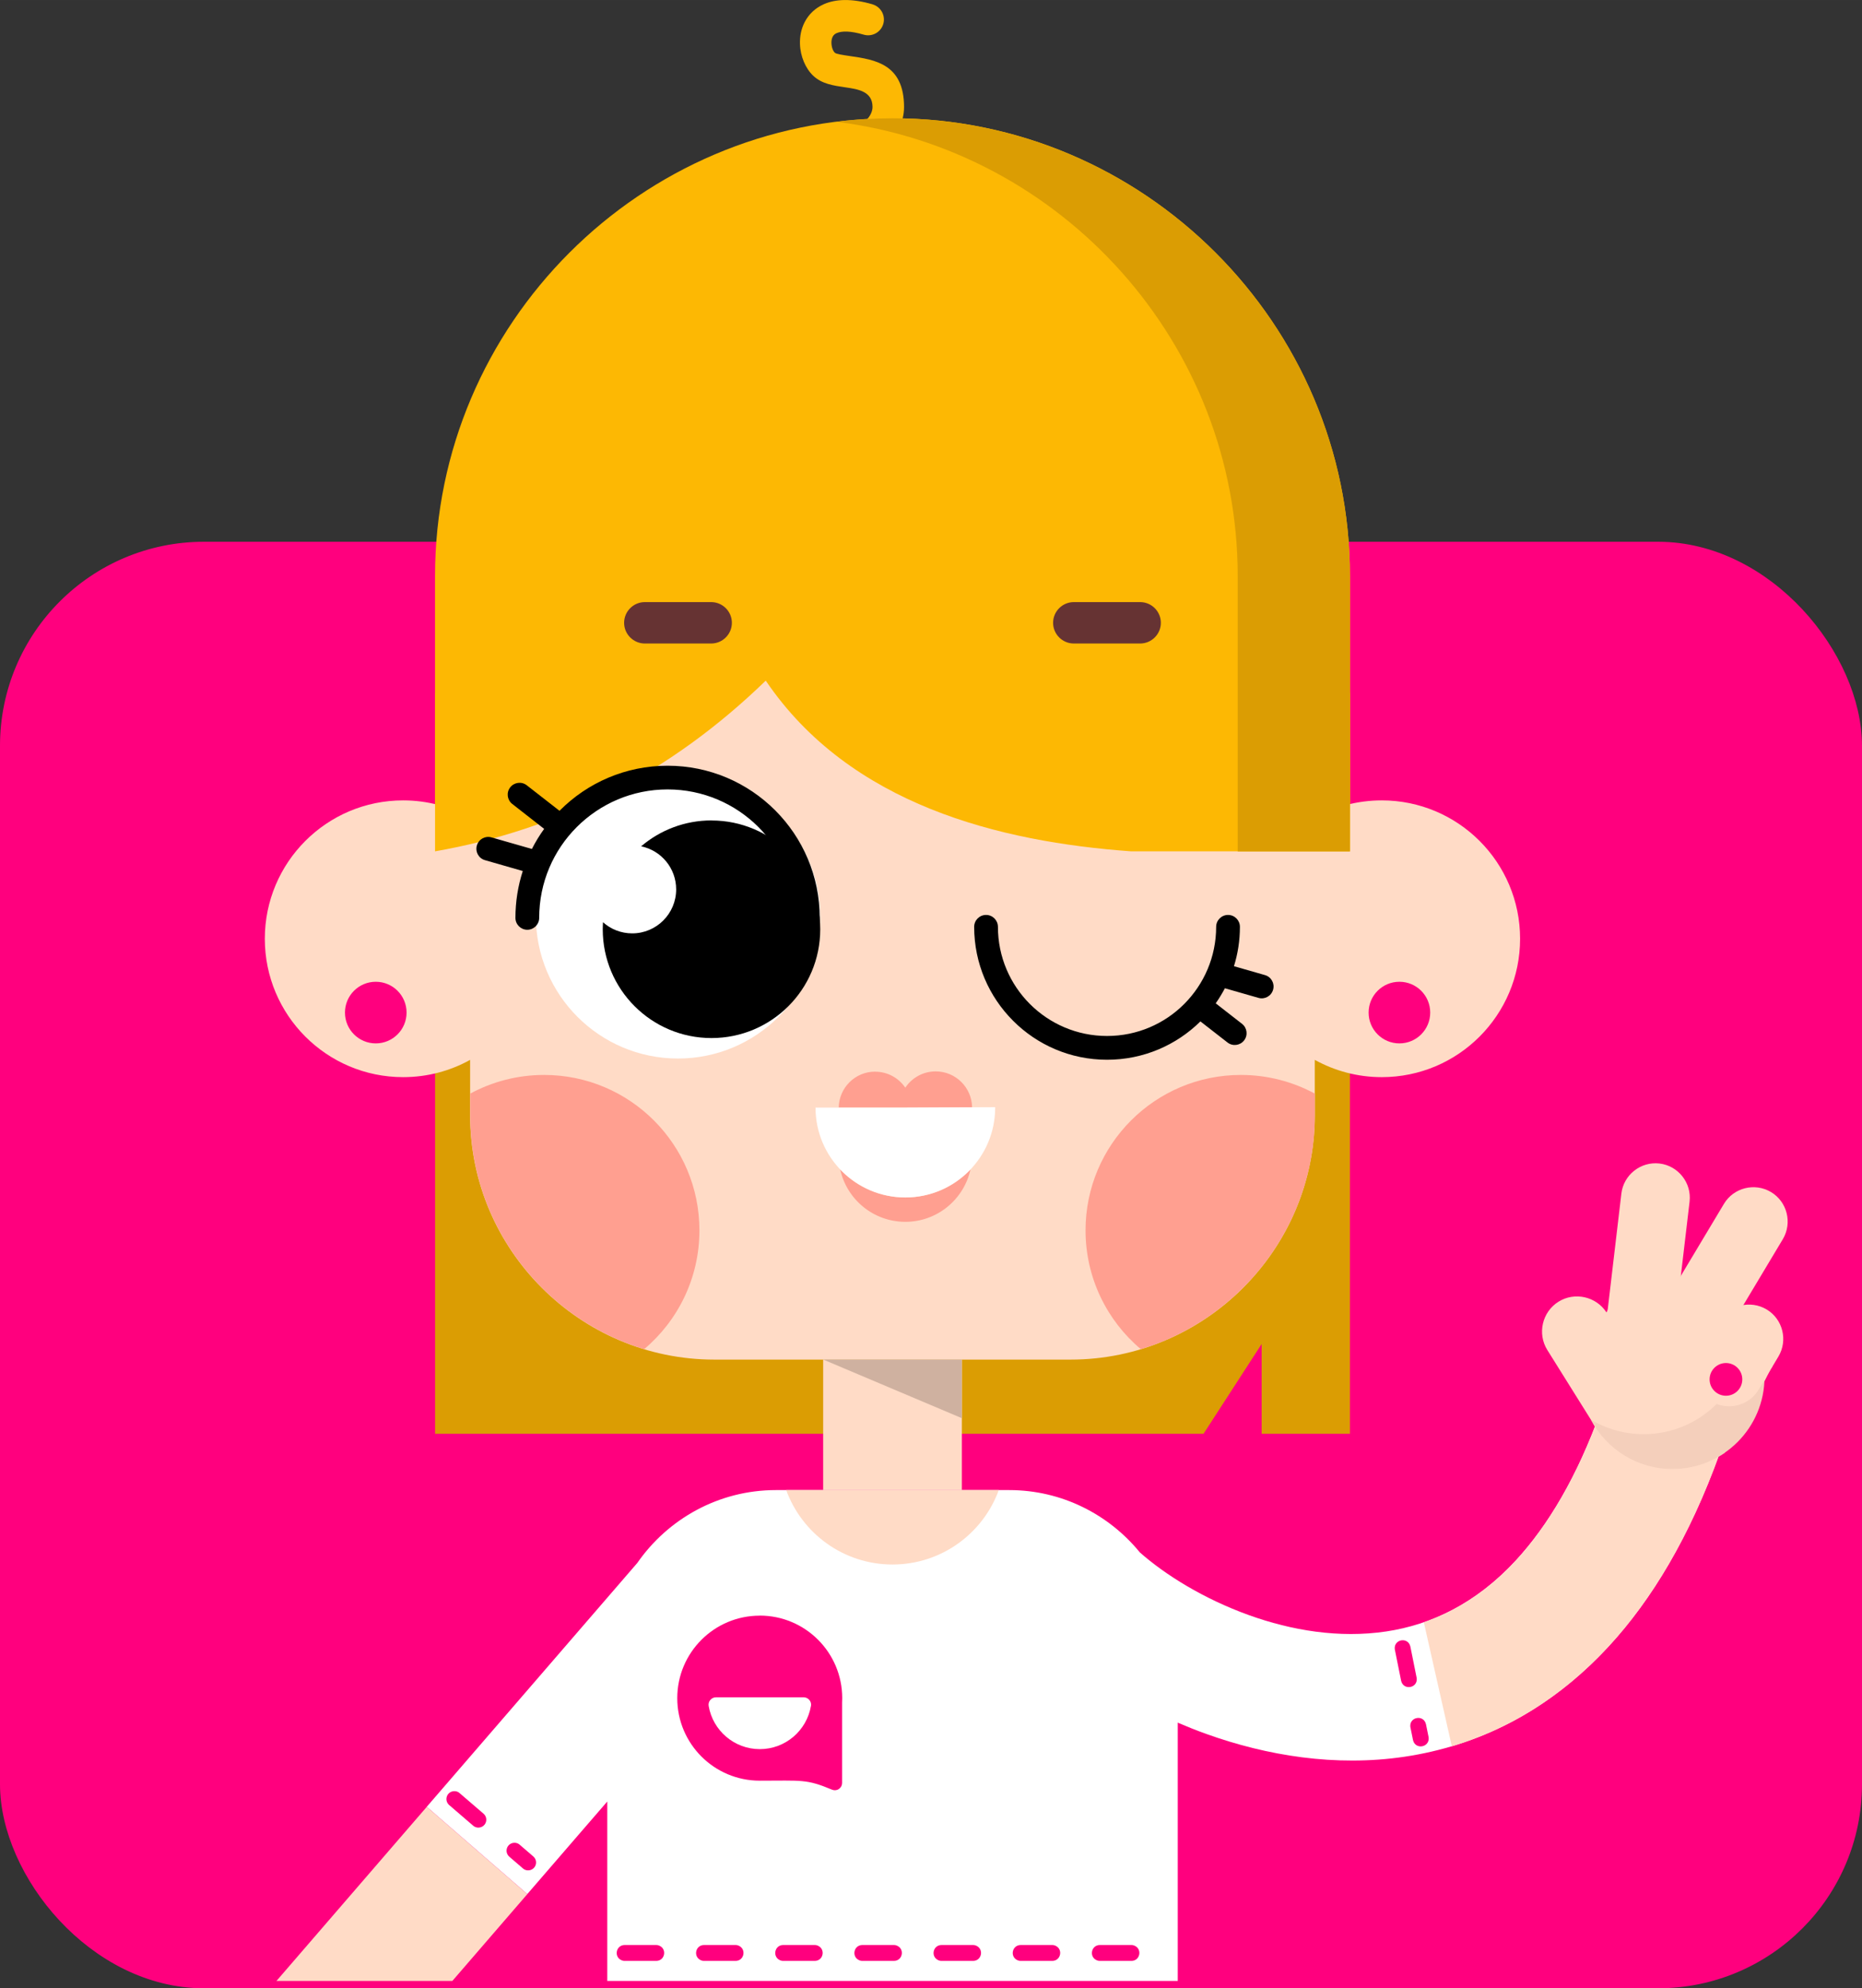 <?xml version="1.0" encoding="UTF-8"?> <svg xmlns="http://www.w3.org/2000/svg" xmlns:xlink="http://www.w3.org/1999/xlink" xmlns:xodm="http://www.corel.com/coreldraw/odm/2003" xml:space="preserve" width="67.02mm" height="71.534mm" version="1.1" style="shape-rendering:geometricPrecision; text-rendering:geometricPrecision; image-rendering:optimizeQuality; fill-rule:evenodd; clip-rule:evenodd" viewBox="0 0 304.1 324.58"><rect x="0" y="0" width="304.1" height="324.58" fill="#333333" stroke="none"/> <defs> <style type="text/css"> .str0 {stroke:#FF007E;stroke-width:2.4;stroke-miterlimit:22.926} .fil8 {fill:black} .fil7 {fill:#663333} .fil9 {fill:#CFB1A0} .fil1 {fill:#DB9D03} .fil15 {fill:#F4CFBB} .fil5 {fill:#FDB803} .fil10 {fill:#FF007E} .fil0 {fill:#FF007E} .fil6 {fill:#FF9F90} .fil2 {fill:#FFDBC6} .fil3 {fill:white} .fil11 {fill:black;fill-rule:nonzero} .fil12 {fill:black;fill-rule:nonzero} .fil4 {fill:#FDB803;fill-rule:nonzero} .fil16 {fill:#FF007E;fill-rule:nonzero} .fil14 {fill:#FFDBC6;fill-rule:nonzero} .fil13 {fill:white;fill-rule:nonzero} </style> </defs> <g id="Слой_x0020_1">  <rect class="fil0 str0" x="1.2" y="89.64" width="301.7" height="233.74" rx="32.11" ry="32.11"></rect> <g id="_2082341291392"> <polygon class="fil1" points="71.06,113.07 220.47,113.07 220.47,234.06 206.05,234.06 206.05,219.4 196.56,234.06 71.06,234.06 "></polygon> <path class="fil2" d="M116.66 69.18l58.19 0c21.94,0 39.88,17.95 39.88,39.88l0 24.42c3.24,-1.8 6.97,-2.82 10.94,-2.82 12.47,0 22.59,10.11 22.59,22.59 0,12.47 -10.11,22.59 -22.59,22.59 -3.97,0 -7.7,-1.03 -10.94,-2.82l0 9.05c0,21.94 -17.95,39.88 -39.88,39.88l-58.19 0c-21.94,0 -39.88,-17.95 -39.88,-39.88l0 -9.05c-3.24,1.8 -6.97,2.82 -10.94,2.82 -12.47,0 -22.59,-10.11 -22.59,-22.59 0,-12.47 10.11,-22.59 22.59,-22.59 3.97,0 7.7,1.03 10.94,2.82l0 -24.42c0,-21.94 17.95,-39.88 39.88,-39.88z"></path> <polygon class="fil2" points="134.44,221.94 157.09,221.94 157.09,243.25 134.44,243.25 "></polygon> <path class="fil3" d="M110.73 126.38c12.82,0 23.21,10.39 23.21,23.21 0,12.82 -10.39,23.21 -23.21,23.21 -12.82,0 -23.21,-10.39 -23.21,-23.21 0,-12.82 10.39,-23.21 23.21,-23.21z"></path> <path class="fil4" d="M142.5 0.71c1.37,0.4 2.15,1.83 1.76,3.19 -0.4,1.37 -1.82,2.15 -3.19,1.76 -2.18,-0.64 -3.59,-0.62 -4.44,-0.25 -0.3,0.13 -0.51,0.34 -0.63,0.57 -0.16,0.3 -0.22,0.67 -0.21,1.04 0.02,0.68 0.24,1.3 0.57,1.6 0.22,0.2 1.29,0.36 2.45,0.53 4.11,0.6 8.82,1.29 8.84,8.3 0,0.62 -0.07,1.22 -0.21,1.79 -0.49,1.99 -1.78,3.72 -3.36,4.94 -1.58,1.21 -3.53,1.95 -5.35,1.95 -0.54,0 -1.06,-0.06 -1.56,-0.18 -1.38,-0.34 -2.23,-1.74 -1.89,-3.12 0.34,-1.38 1.74,-2.23 3.12,-1.89 0.1,0.03 0.21,0.04 0.33,0.04 0.68,-0 1.49,-0.34 2.22,-0.9 0.72,-0.55 1.29,-1.28 1.48,-2.07 0.05,-0.19 0.07,-0.38 0.07,-0.56 -0.01,-2.54 -2.36,-2.89 -4.41,-3.19 -2,-0.29 -3.85,-0.56 -5.26,-1.88 -1.27,-1.19 -2.12,-3.19 -2.18,-5.2 -0.04,-1.24 0.2,-2.5 0.8,-3.63 0.64,-1.2 1.65,-2.22 3.11,-2.87 1.86,-0.82 4.46,-0.99 7.96,0.03z"></path> <path class="fil5" d="M220.47 138.98l0 -44.97c0,-41.09 -33.62,-74.71 -74.71,-74.71l-0 0c-41.08,0 -74.71,33.62 -74.71,74.71l0 44.97c20.21,-3.55 38.3,-12.63 54.01,-27.87 13.75,20.29 38.21,26.32 59.69,27.87l35.71 0z"></path> <path class="fil1" d="M220.47 138.98l0 -44.97c0,-41.09 -33.62,-74.7 -74.71,-74.7 -3.1,0 -6.16,0.19 -9.16,0.57 36.8,4.56 65.54,36.15 65.54,74.14l0 44.97 18.33 0z"></path> <path class="fil6" d="M142.92 174.95c2.05,0 3.86,1.03 4.93,2.61 1.07,-1.6 2.89,-2.66 4.96,-2.66 3.26,0 5.9,2.62 5.95,5.86l-10.89 0.05 -10.89 0c0.05,-3.25 2.69,-5.87 5.95,-5.87z"></path> <path class="fil6" d="M158.5 190.9c-1.07,4.89 -5.43,8.56 -10.64,8.56 -5.21,0 -9.57,-3.66 -10.64,-8.56 2.67,2.82 6.45,4.58 10.64,4.58 4.19,0 7.97,-1.76 10.64,-4.58z"></path> <path class="fil3" d="M147.86 180.81l14.67 -0.07c0,0.02 0,0.05 0,0.07 0,8.1 -6.57,14.67 -14.67,14.67 -8.1,0 -14.67,-6.57 -14.67,-14.67l14.67 0z"></path> <path class="fil7" d="M105.31 105.05l10.84 0c1.86,0 3.38,-1.52 3.38,-3.38l0 -0c0,-1.86 -1.52,-3.38 -3.38,-3.38l-10.84 0c-1.86,0 -3.38,1.52 -3.38,3.38l0 0c0,1.86 1.52,3.38 3.38,3.38z"></path> <path class="fil7" d="M175.37 105.05l10.84 0c1.86,0 3.38,-1.52 3.38,-3.38l0 -0c0,-1.86 -1.52,-3.38 -3.38,-3.38l-10.84 0c-1.86,0 -3.38,1.52 -3.38,3.38l0 0c0,1.86 1.52,3.38 3.38,3.38z"></path> <g> <path class="fil6" d="M105.2 220.25c5.52,-4.65 9.03,-11.62 9.03,-19.4 0,-14.01 -11.36,-25.37 -25.37,-25.37 -4.37,0 -8.48,1.11 -12.07,3.05l0 3.53c0,17.95 12.02,33.23 28.42,38.19z"></path> <path class="fil6" d="M186.32 220.25c-5.52,-4.65 -9.03,-11.62 -9.03,-19.4 0,-14.01 11.36,-25.37 25.37,-25.37 4.37,0 8.48,1.11 12.08,3.05l0 3.53c0,17.95 -12.03,33.23 -28.42,38.19z"></path> </g> <path class="fil2" d="M69.7 294.96l-23.63 27.36c-0.31,0.35 -0.61,0.71 -0.92,1.06l28.73 0 12.24 -14.17 -16.42 -14.25z"></path> <path class="fil8" d="M116.21 133.93c-4.39,0 -8.4,1.59 -11.5,4.23 3.27,0.67 5.72,3.56 5.72,7.03 0,3.96 -3.21,7.18 -7.18,7.18 -1.83,0 -3.51,-0.69 -4.77,-1.82 -0.02,0.38 -0.04,0.77 -0.04,1.15 0,9.81 7.95,17.76 17.76,17.76 9.81,0 17.76,-7.95 17.76,-17.76 0,-9.81 -7.95,-17.76 -17.76,-17.76z"></path> <polygon class="fil9" points="134.44,221.94 157.08,221.94 157.08,231.51 "></polygon> <path class="fil10" d="M61.37 160.27c2.78,0 5.03,2.25 5.03,5.03 0,2.78 -2.25,5.03 -5.03,5.03 -2.78,0 -5.03,-2.25 -5.03,-5.03 0,-2.78 2.25,-5.03 5.03,-5.03z"></path> <path class="fil10" d="M228.55 160.27c2.78,0 5.03,2.25 5.03,5.03 0,2.78 -2.25,5.03 -5.03,5.03 -2.78,0 -5.03,-2.25 -5.03,-5.03 0,-2.78 2.25,-5.03 5.03,-5.03z"></path> <path class="fil11" d="M201.53 157.73l5.06 1.45c1.03,0.29 1.63,1.37 1.33,2.39 -0.29,1.03 -1.37,1.63 -2.39,1.33l-5.48 -1.57c-0.45,0.85 -0.95,1.67 -1.5,2.46l4.3 3.35c0.84,0.66 0.99,1.87 0.33,2.71 -0.66,0.84 -1.87,0.99 -2.71,0.33l-4.42 -3.44c-3.92,3.87 -9.3,6.26 -15.25,6.26 -5.99,0 -11.42,-2.43 -15.34,-6.36 -3.93,-3.93 -6.36,-9.35 -6.36,-15.34 0,-1.07 0.87,-1.94 1.94,-1.94 1.07,0 1.94,0.87 1.94,1.94 0,4.92 2,9.38 5.22,12.6 3.22,3.22 7.68,5.22 12.6,5.22 4.92,0 9.38,-1.99 12.6,-5.22 3.22,-3.22 5.22,-7.68 5.22,-12.6 0,-1.07 0.87,-1.94 1.94,-1.94 1.07,0 1.94,0.87 1.94,1.94 0,2.24 -0.34,4.39 -0.97,6.42z"></path> <path class="fil12" d="M133.87 150.16c-0,1.07 -0.87,1.93 -1.94,1.92 -1.07,-0 -1.93,-0.87 -1.92,-1.94l0 -0.3 -0.01 0c0,-5.79 -2.35,-11.03 -6.14,-14.83 -3.79,-3.79 -9.04,-6.14 -14.83,-6.14 -5.79,0 -11.03,2.35 -14.83,6.14 -3.79,3.79 -6.14,9.03 -6.14,14.83 0,1.07 -0.87,1.94 -1.94,1.94 -1.07,0 -1.94,-0.87 -1.94,-1.94 0,-2.67 0.42,-5.24 1.2,-7.65l-6.17 -1.77c-1.03,-0.29 -1.63,-1.37 -1.33,-2.39 0.29,-1.03 1.36,-1.63 2.39,-1.33l6.6 1.89c0.58,-1.15 1.25,-2.24 2,-3.28l-5.21 -4.07c-0.84,-0.66 -0.99,-1.87 -0.33,-2.71 0.66,-0.84 1.87,-0.99 2.71,-0.33l5.34 4.16 0.08 -0.08c4.5,-4.5 10.71,-7.28 17.57,-7.28 6.86,0 13.07,2.78 17.57,7.28 4.5,4.5 7.28,10.71 7.28,17.57l-0.01 0.01 -0 0.31z"></path> <path class="fil13" d="M186.13 253.4c4.18,3.7 10.47,7.61 17.83,10.26 6.94,2.5 14.74,3.82 22.43,2.67 7.31,-1.09 14.66,-4.54 21.17,-11.59 5.25,-5.69 10.01,-13.64 13.89,-24.43l19.4 6.95c-4.91,13.64 -11.12,23.9 -18.09,31.46 -10.1,10.94 -21.7,16.32 -33.37,18.06 -11.29,1.68 -22.52,-0.18 -32.38,-3.72 -1.59,-0.57 -3.14,-1.19 -4.66,-1.84l0 42.16 -93.17 0 0 -29.29 -4.8 5.55 -8.26 9.56 -16.42 -14.25 34.39 -39.81c4.98,-7.17 13.28,-11.89 22.62,-11.89l38.12 0c8.57,0 16.25,3.97 21.31,10.15z"></path> <path class="fil14" d="M232.54 264.84c5.22,-1.81 10.34,-5.02 15.03,-10.09 5.25,-5.69 10.01,-13.64 13.89,-24.43l19.4 6.95c-4.91,13.64 -11.12,23.9 -18.09,31.46 -7.87,8.52 -16.64,13.67 -25.66,16.35l-4.57 -20.24z"></path> <path class="fil2" d="M281.66 237.17c1.84,-3.42 3.75,-6.75 5.68,-10.15 1.41,-2.48 1.6,-3.26 2.11,-3.93l-24.94 -13.1 -2.14 4.26c-1.69,-2.61 -5.2,-3.4 -7.84,-1.75 -2.67,1.67 -3.49,5.22 -1.82,7.89l7.18 11.48 -0 0 0 -0c2.53,4.73 7.52,7.94 13.26,7.94 3.16,0 6.09,-0.97 8.51,-2.64z"></path> <path class="fil2" d="M271.03 189.94l0 0c3.06,0.36 5.27,3.16 4.91,6.23l-2.24 19c-0.36,3.06 -3.16,5.27 -6.23,4.91l-0 0c-3.06,-0.36 -5.27,-3.16 -4.91,-6.23l2.24 -19c0.36,-3.06 3.16,-5.27 6.23,-4.91z"></path> <path class="fil2" d="M289.24 194.6l-0 0c-2.65,-1.58 -6.11,-0.72 -7.69,1.93l-9.83 16.41c-1.58,2.65 -0.72,6.11 1.93,7.69l0 0c2.65,1.58 6.11,0.72 7.69,-1.93l9.83 -16.41c1.58,-2.65 0.72,-6.11 -1.93,-7.69z"></path> <path class="fil15" d="M285.27 215.89c1.83,2.49 2.91,5.56 2.91,8.89 0,8.3 -6.73,15.03 -15.03,15.03 -5.78,0 -10.8,-3.26 -13.31,-8.04 2.52,1.49 5.46,2.35 8.6,2.35 9.33,0 16.89,-7.56 16.89,-16.89 0,-0.45 -0.02,-0.89 -0.05,-1.33z"></path> <path class="fil2" d="M288.52 213.76l-0 -0c-2.65,-1.58 -6.11,-0.72 -7.69,1.93l-3.23 5.4c-1.58,2.65 -0.72,6.11 1.93,7.69l0 0c2.65,1.58 6.11,0.72 7.69,-1.93l3.23 -5.4c1.58,-2.65 0.72,-6.11 -1.93,-7.69z"></path> <path class="fil10" d="M281.88 227.85c-1.47,0 -2.67,-1.19 -2.67,-2.67 0,-1.47 1.19,-2.67 2.67,-2.67 1.47,0 2.67,1.19 2.67,2.67 0,1.47 -1.19,2.67 -2.67,2.67z"></path> <path class="fil16" d="M230.34 268.8c-0.37,-1.62 -2.7,-1.22 -2.55,0.39l0.02 0.12 1.02 5.07c0.37,1.62 2.7,1.22 2.55,-0.39l-0.02 -0.12 -1.02 -5.07zm0.43 15.26c0.37,1.62 2.7,1.22 2.56,-0.39l-0.02 -0.12 -0.42 -2.07c-0.37,-1.62 -2.7,-1.22 -2.56,0.39l0.02 0.12 0.42 2.07z"></path> <g> <path class="fil10" d="M124.08 263.74c7.44,0 13.47,6.03 13.47,13.47 0,0.24 -0.01,0.47 -0.02,0.71 0,0.43 -0,0.87 -0,1.3l0 11.84c0,0.41 -0.19,0.76 -0.53,0.99 -0.34,0.23 -0.74,0.26 -1.11,0.11 -4.2,-1.76 -4.91,-1.47 -11.81,-1.47 -7.44,0 -13.47,-6.03 -13.47,-13.47 0,-7.44 6.03,-13.47 13.47,-13.47z"></path> <path class="fil3" d="M132.44 278.5c-0.68,4 -4.16,7.04 -8.35,7.04 -4.19,0 -7.67,-3.05 -8.35,-7.04 -0.06,-0.37 0.03,-0.71 0.27,-0.99 0.24,-0.28 0.56,-0.43 0.94,-0.43l14.29 0c0.37,0 0.69,0.15 0.94,0.43 0.24,0.28 0.33,0.63 0.27,0.99z"></path> </g> <path class="fil16" d="M102.01 317.52c-1.43,0 -1.83,2.02 -0.39,2.53 0.14,0.04 0.25,0.06 0.39,0.06l5.17 0c1.43,0 1.83,-2.02 0.39,-2.53 -0.14,-0.04 -0.25,-0.06 -0.39,-0.06l-5.17 0zm82.78 2.59c1.43,0 1.83,-2.02 0.39,-2.53 -0.14,-0.04 -0.25,-0.06 -0.39,-0.06l-5.17 0c-1.43,0 -1.83,2.02 -0.39,2.53 0.14,0.04 0.25,0.06 0.39,0.06l5.17 0zm-12.93 0c1.43,0 1.83,-2.02 0.39,-2.53 -0.14,-0.04 -0.25,-0.06 -0.39,-0.06l-5.17 0c-1.43,0 -1.83,2.02 -0.39,2.53 0.14,0.04 0.25,0.06 0.39,0.06l5.17 0zm-12.93 0c1.43,0 1.83,-2.02 0.39,-2.53 -0.14,-0.04 -0.25,-0.06 -0.39,-0.06l-5.17 0c-1.43,0 -1.83,2.02 -0.39,2.53 0.14,0.04 0.25,0.06 0.39,0.06l5.17 0zm-12.93 0c1.43,0 1.83,-2.02 0.39,-2.53 -0.14,-0.04 -0.25,-0.06 -0.39,-0.06l-5.17 0c-1.43,0 -1.83,2.02 -0.39,2.53 0.14,0.04 0.25,0.06 0.39,0.06l5.17 0zm-12.93 0c1.43,0 1.82,-2.02 0.39,-2.53 -0.14,-0.04 -0.25,-0.06 -0.39,-0.06l-5.17 0c-1.43,0 -1.82,2.02 -0.39,2.53 0.14,0.04 0.25,0.06 0.39,0.06l5.17 0zm-12.93 0c1.43,0 1.82,-2.02 0.39,-2.53 -0.14,-0.04 -0.25,-0.06 -0.39,-0.06l-5.17 0c-1.43,0 -1.82,2.02 -0.39,2.53 0.14,0.04 0.25,0.06 0.39,0.06l5.17 0z"></path> <path class="fil16" d="M75.05 292.71c-0.34,-0.3 -0.81,-0.38 -1.24,-0.25 -0.97,0.32 -1.21,1.54 -0.45,2.21l3.92 3.37c0.34,0.3 0.81,0.38 1.24,0.25 0.97,-0.32 1.21,-1.54 0.45,-2.21l-3.92 -3.37zm10.36 12.31c0.34,0.3 0.81,0.38 1.24,0.25 0.97,-0.32 1.21,-1.54 0.45,-2.21l-2.23 -1.92c-0.34,-0.3 -0.81,-0.38 -1.24,-0.25 -0.97,0.32 -1.21,1.54 -0.45,2.21l2.23 1.92z"></path> <path class="fil2" d="M128.4 243.25l34.72 0c-2.58,7.09 -9.38,12.15 -17.36,12.15 -7.98,0 -14.78,-5.06 -17.36,-12.15z"></path> </g> </g> </svg> 